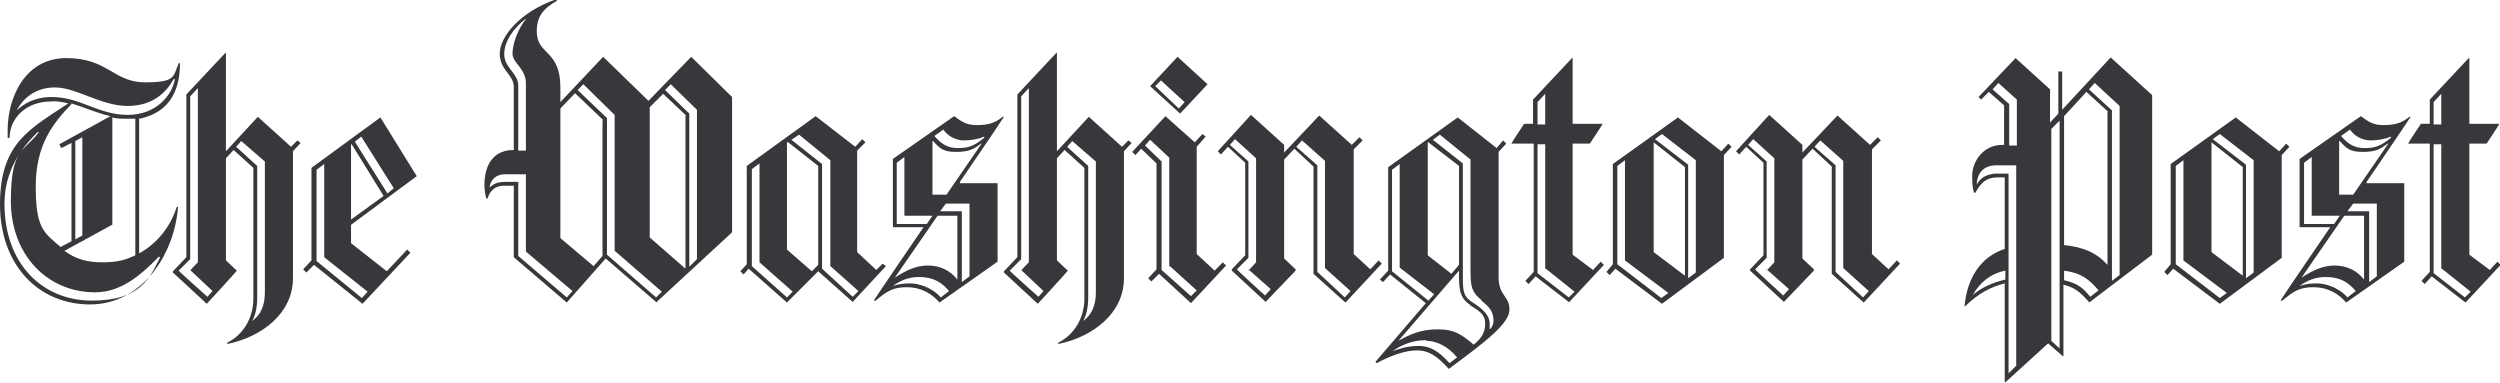 <svg xmlns="http://www.w3.org/2000/svg" id="Layer_1" data-name="Layer 1" width="391.7" height="60" version="1.1" viewBox="0 0 391.7 60"><defs><style> .cls-1 { fill: #37383c; stroke-width: 0px; } </style></defs><path class="cls-1" d="M21.8,18.5v21.2c2.9-1.6,4.9-4.2,5.9-7.3h.2c-.6,7.7-5.8,15.3-13.8,15.3S0,41.6,0,32s4.7-11.8,10.7-15.8c-.9-.2-1.8-.4-2.7-.3-4.1,0-6.5,2.8-6.5,5.7h-.3c0-.4,0-.8,0-1.2,0-5.1,2.7-11.3,9.2-11.3s7.4,3.8,12.3,3.8,4.4-.9,5.3-3h.2c0,3.7-1.2,7.6-6.3,8.7h0ZM24.9,40.2c-2.9,3-6,5.6-10,5.6-7.5,0-13.2-5.9-13.2-14.3s2.1-7.7,4.4-10.8h-.2c-1.4,1.4-5.2,5.1-5.2,11.2,0,9.4,5.9,15.2,13.7,15.2s9.1-3.7,10.7-6.8c0,0-.1,0-.1,0ZM27.2,12.4c-1,1.8-3,4.2-7.2,4.2s-8-2.9-11.4-2.9-5.2,2.1-6,3.6h0c1.1-1,2.8-2.1,5.5-2.1,4.5,0,7.3,2.8,11.9,2.8s7-3.2,7.4-5.6h-.1c0,0,0,0,0,0ZM11.2,16.3c-2.9,3-5.6,6.4-5.6,12.9s1.2,7.2,3.9,9.5l1.7-.9v-15.4l-1.6.8-.3-.6,8-4.4c-2.2-.5-4.1-1.4-6.1-2,0,0,0,0,0,0ZM21.2,18.6c-.4,0-.8,0-1.3,0-.8,0-1.6,0-2.3-.2v16.8l-7.5,4.1c1.6,1.2,3.4,1.8,5.9,1.8s3.7-.4,5.2-1.1v-21.4h0ZM12.9,21.5l-1.1.6v15.4l1.1-.6v-15.4ZM45.9,23.7v19.9c0,5.5-4.9,9.2-10.3,10.3v-.2c2.6-1.3,4.1-4,4.1-6.9v-20.5l-3.1-2.8-1.2,1.3v16l1.7,1.6h0c0,.1-4.7,5.2-4.7,5.2l-5.3-4.9v-.2l2.1-2.2V14.8l6.1-6.5h.1v15.4l5-5.4,5.2,4.7,1-1,.5.4-1.2,1.3s0,0,0,0ZM29.8,42.4h0c0-.1,1.2-1.3,1.2-1.3V13.8l-1.2,1.3v25.5l-1.8,1.8h0c0,.1,4.5,4.1,4.5,4.1l.8-.9-3.4-3.2h0ZM41.5,25.3l-3.7-3.2-.8.9,3.3,3v20.7c0,1.4-.3,2.8-.8,3.6h0c1.4-1,2-2.5,2-4.5v-20.4h0ZM55,35.2v2.9l5.6,4.4,3.2-3.4.5.5-7.5,8-7.6-6.1-1.2,1.2-.5-.5,1.3-1.4v-14.5l10.8-7.9,5.7,9.2-10.4,7.7s0,0,0,0ZM50.8,40.3v-14.6l-1.2.9v14.3l7.1,5.8.9-1s-6.8-5.4-6.8-5.4ZM55.1,22.6h-.1v11.8l5.1-3.7-5-8.1ZM56.6,21.4l-1,.8,5.1,8.1,1-.8-5.1-8.1ZM102.9,47.4l-8-6.9-6.1,6.9-8.3-7.1v-11.2h-1.6c-1.4,0-2.2.9-2.5,2h-.2c-.2-.7-.3-1.4-.3-2.2,0-1.5.4-5.4,4.6-5.4v-9.9c0-1.9-2.2-2.6-2.2-5.2s3.1-6.5,8.8-8.5l.2.2c-2.1,1.2-3.2,2.4-3.2,4.8,0,3.8,3.7,2.8,3.7,8.8v2.3l6.7-7.1,7.1,6.9,6.7-6.9,6.4,6.3v21.2s-11.8,10.9-11.8,10.9ZM82.4,39.4v-12.1h-3.2c-1.7,0-2.4,1.1-2.5,2.1h0c.6-.6,1.2-.9,2.5-.9h2v11.6l7.6,6.5.9-1-7.2-6.1h0ZM82.4,13.1c0-2.4-2.1-3.2-2.1-4.7s.8-3.8,2.1-5.4h-.1c-1.7,1.3-3.3,3.4-3.3,5.5s2.2,3,2.2,4.9v10.2h1.2s0-10.4,0-10.4ZM94.5,18.8l-4.4-4.2-2.3,2.4v20.3l5.2,4.4,1.4-1.6v-21.2h0ZM96.3,39.3v-21.3l-4.9-4.8-.9.9,4.6,4.4v21.4l7.7,6.7.9-.9-7.5-6.5h0ZM107.5,18.1l-3.6-3.4-2.1,2.1v20.4l5.6,4.9h0v-24h0ZM109.3,17.3l-4.2-4.1-.9.9,3.8,3.7v24l1.2-1.2v-23.4h0ZM133.7,47.4l-5.5-4.9-4.9,4.9-6-5.3-.8.9-.5-.5,1-1.1v-15.4l10.8-7.8,6.2,4.8,1.1-1.2.5.5-1.3,1.3v15.9l3,2.8,1-1,.5.4-5.2,5.6h0ZM119,41.1v-15.5l-1.2.9v15.2l5.5,4.9.9-.9-5.2-4.6h0ZM128.2,26l-4.7-3.7h-.2v16.8l3.9,3.4,1-1v-15.5h0ZM130.1,41.6v-16.5l-4.9-4-1.2.8,4.8,3.8v16.4l4.8,4.4.9-.9-4.5-4h0ZM150.4,28.7h5.9v12.3l-9.1,6.4c-1.2-1.4-2.9-2.4-5.1-2.4s-3.1.6-4.9,2.1h-.3c0-.1,7.8-11.5,7.8-11.5h-4.8v-10.7l9.6-6.7c1.2.9,2,1.4,3.5,1.4s2.8-.2,4.1-1.3h.2c0,.1-6.9,10.2-6.9,10.2h0ZM144,43.4c-1.7,0-3,.6-4.1,1.4h0c.9-.3,1.8-.4,2.7-.4,1.3,0,3.4.6,4.8,2.2l1.3-1c-1.1-1.3-2.4-2.2-4.7-2.2h0ZM150.1,33.8h-3.2l-6.7,9.7h0c1.7-1.1,3.3-1.9,5.2-1.9s3.5.8,4.6,2.2h0v-10h0ZM141.7,33.8v-9.2l-1.2.9v9.6h4.7l.9-1.3h-4.4ZM153.7,22.5c-1.2.9-1.9,1.3-3.9,1.3s-2.5-.5-3.6-1.7h-.1v8.4h2.2l5.5-8h0c0,0,0,0,0,0ZM151,22c-1,0-2.4-.5-3.2-1.7l-1.4,1c1.1,1.3,2.1,1.9,3.7,1.9s2.5-.3,4.1-1.6v-.2c-.9.4-2.1.6-3.2.6h0ZM151.9,31.9h-3.7l-.9,1.2h3.4v11.1l1.2-.9v-11.5h0ZM176.1,23.7v19.9c0,5.5-4.9,9.2-10.3,10.3v-.2c2.6-1.3,4.1-4,4.1-6.9v-20.5l-3.1-2.8-1.2,1.3v16l1.7,1.6h0c0,.1-4.7,5.2-4.7,5.2l-5.3-4.9v-.2l2.1-2.2V14.8l6.1-6.5h.1v15.4l5-5.4,5.2,4.7,1-1,.5.4-1.2,1.3h0,0ZM160,42.4h0c0-.1,1.2-1.3,1.2-1.3V13.8l-1.2,1.3v25.5l-1.8,1.8h0c0,.1,4.5,4.1,4.5,4.1l.8-.9-3.4-3.2h0ZM171.7,25.3l-3.7-3.2-.8.9,3.3,3v20.7c0,1.4-.3,2.8-.8,3.6h0c1.4-1,2-2.5,2-4.5v-20.4h0ZM186.5,47.4l-4.9-4.5-1.2,1.2-.5-.5,1.3-1.4v-16.6l-2.4-2.3-.9,1-.5-.5,5.2-5.6,4.6,4.1,1.2-1.3.5.4-1.4,1.6v16.8l2.8,2.6,1.3-1.3.5.5-5.5,5.9h0ZM183.2,41.8v-17.1l-3-2.8-.8.9,2.6,2.5v17l4.6,4.1.9-.9-4.2-3.8h0ZM184.9,17.8l-4.7-4.3,4.3-4.6,4.7,4.3-4.3,4.6ZM181.9,12.6l-.9.9,3.7,3.5.9-1-3.7-3.4h0ZM210.8,47.4l-5-4.5v-16.8l-3-2.8-1.6,1.7v15.5l1.8,1.7v.2l-4.7,4.9-5.3-4.9v-.2l2.1-2.2v-14.5l-2.7-2.5-1.1,1.2-.5-.5,5.2-5.7,5.2,4.7v1.2l5.5-5.8,5.1,4.6,1.2-1.2.5.5-1.4,1.4v16.4l2.6,2.4,1.3-1.4.5.5-5.5,5.9h0ZM195.6,42.4h0l1.2-1.3v-16.3l-3.3-3-.8.9,2.9,2.6v15.1l-1.8,1.8h0c0,.1,4.4,4.1,4.4,4.1l.9-1-3.5-3.1h0ZM207.6,42v-16.8l-3.6-3.2-.9,1,3.3,2.9v16.7l4.3,4,.9-1-4-3.6h0ZM227,57.8c-1.9-2.1-3.2-2.9-5-2.9s-4.1.8-6.3,2l-.2-.2,7.9-9.2-5.6-4.5-1.1,1.2-.5-.4,1.3-1.4v-16.2l10.9-7.8,6.1,4.8,1-1.2.5.5-1.2,1.3v19.6c0,3,1.7,2.9,1.7,5.1s-3.7,5-9.5,9.3h0ZM219.3,41.9v-16.2l-1.2.9v15.9l5.7,4.6.9-1-5.3-4.1h0ZM223.4,53.3c-1.9,0-3.6.6-5.2,1.7h0c1-.3,2.2-.8,4.1-.8s3.3,1,4.8,2.7l1.2-.9c-1.4-1.7-3.2-2.6-4.8-2.6h0ZM230.4,47.8c-1.4-.9-1.8-1.9-1.8-4.4v-1l-9.5,11h0c1.8-1,3.5-1.8,6.2-1.8s3.8.9,5.6,2.4c1.1-.9,1.8-1.8,1.8-3.3s-1-2-2.4-2.9h0ZM228.6,26l-4.8-3.7h-.1v17.7l3.7,2.9,1.2-1.4v-15.5h0ZM232.1,47c-1.5-1.2-1.7-2.1-1.7-4.6v-17.4l-4.8-3.9-1.1.8,4.7,3.7v17.7c0,2.5.1,3.2,1.7,4.2,1.4.9,2.5,1.9,2.5,3.2s0,.9,0,.9h0c.3-.2.6-.7.6-1.4,0-1.3-.6-2.1-1.9-3.1h0ZM245.9,47.4l-5.3-4.1-1.1,1.2-.5-.5,1.3-1.4v-20.1h-3.5c0-.1,2-3.1,2-3.1h1.4v-3.8l6.1-6.5h.1v10.3h4.7c0,.1-2,3.1-2,3.1h-2.7v17.4l3.2,2.4,1.2-1.3.5.5-5.5,5.9h0ZM242.1,14.7l-1.2,1.3v3.5h1.2v-4.8ZM242.1,42.1v-19.5h-1.2v20.2l4.9,3.8.9-.9-4.5-3.6h0ZM270.1,24.3v16.1l-9.7,7.2-7.3-5.5-.9,1-.5-.5,1-1.2v-15.7l10.2-7.3,6.8,5.3,1.1-1.2.5.5-1.2,1.3h0s0,0,0,0ZM254.6,40.8v-15.7l-1.2.9v15.4l6.9,5.3,1.1-.8-6.8-5.1h0ZM263.9,26.1l-4.8-3.8h0v17.2l4.9,3.7v-17h0ZM265.7,25.1l-5.3-4.1-1.1.8,5.2,4v17.8l1.2-.9v-17.6h0ZM292,47.4l-5-4.5v-16.8l-3-2.8-1.6,1.7v15.5l1.8,1.7v.2l-4.7,4.9-5.3-4.9v-.2l2.1-2.2v-14.5l-2.7-2.5-1.1,1.2-.5-.5,5.2-5.7,5.2,4.7v1.2l5.5-5.8,5.1,4.6,1.2-1.2.5.5-1.4,1.4v16.4l2.6,2.4,1.3-1.4.5.5-5.5,5.9h0ZM276.8,42.4h0l1.2-1.3v-16.3l-3.3-3-.8.9,2.9,2.6v15.1l-1.8,1.8h0c0,.1,4.4,4.1,4.4,4.1l.9-1-3.5-3.1h0ZM288.8,42v-16.8l-3.6-3.2-.9,1,3.3,2.9v16.7l4.3,4,.9-1-4-3.6h0ZM327.4,47.4c-1.6-1.7-2.2-2.3-4.1-2.8v11.2h-.1c0,0-2.3-2-2.3-2l-6.7,6.1h-.1v-15.5c-2,.5-4.1,1.5-6.2,3.6h-.1c.4-4.5,2.6-7.8,6.3-9v-11.2h-1.2c-1.7,0-2.6.9-3.4,2.4h-.2c-.2-.5-.3-1.3-.3-2.6,0-2.4,1.8-4.9,4.7-4.9h.3v-6.2l-2.4-2.1-1.2,1.2-.4-.4,5.8-6.1,5.4,4.9v5.2l1.3-1.4v-6.6h.6v6l7.6-8.2,6.5,5.9v25l-10,7.6h0s0,0,0,0ZM314.2,42.4c-2.4.5-4,1.9-5.1,3.8h0c1.6-1.3,3.1-1.9,5.1-2.4v-1.4h0ZM316,25.9h-3.2c-2.2,0-3,1.4-3.1,3h0c.7-1.1,1.4-1.5,2.8-1.7h2.2v31.3l1.2-1.2v-31.4ZM316,15.6l-2.9-2.6-.9,1,2.6,2.3v6.5h1.2v-7.1h0ZM322.7,18.9l-1.3,1.3v33.2l1.3,1.2V18.9ZM330.3,17.5l-3.4-3.1-3.5,3.8v20.2c3,.3,5.1,1.2,6.8,3.1h0v-24h0ZM323.4,42.4v1.5c2,.5,2.8,1,4.1,2.6l1.3-1c-1.4-1.7-2.8-2.8-5.5-3.1h0ZM332.1,16.6l-3.9-3.6-.9,1,3.6,3.3v26.7l1.2-.9v-26.4h0ZM357.5,24.3v16.1l-9.7,7.2-7.3-5.5-.9,1-.5-.5,1-1.2v-15.7l10.2-7.3,6.8,5.3,1.1-1.2.5.5-1.2,1.3h0s0,0,0,0ZM342.1,40.8v-15.7l-1.2.9v15.4l6.9,5.3,1.1-.8-6.8-5.1h0ZM351.3,26.1l-4.8-3.8h0v17.2l4.9,3.7v-17h0ZM353.1,25.1l-5.3-4.1-1.1.8,5.2,4v17.8l1.2-.9v-17.6h0ZM370.8,28.7h5.9v12.3l-9.1,6.4c-1.2-1.4-2.9-2.4-5.1-2.4s-3.1.6-4.9,2.1h-.3c0-.1,7.8-11.5,7.8-11.5h-4.8v-10.7l9.6-6.7c1.2.9,2,1.4,3.5,1.4s2.8-.2,4.1-1.3h.2c0,.1-6.9,10.2-6.9,10.2h0ZM364.4,43.4c-1.7,0-3,.6-4.1,1.4h0c.9-.3,1.8-.4,2.7-.4,1.3,0,3.4.6,4.8,2.2l1.3-1c-1.1-1.3-2.4-2.2-4.7-2.2h0ZM370.5,33.8h-3.2l-6.7,9.7h0c1.7-1.1,3.3-1.9,5.2-1.9s3.5.8,4.6,2.2h0v-10h0ZM362.2,33.8v-9.2l-1.2.9v9.6h4.7l.9-1.3h-4.4ZM374.1,22.5c-1.2.9-1.9,1.3-3.9,1.3s-2.5-.5-3.6-1.7h-.1v8.4h2.2l5.5-8h0q0,0,0,0ZM371.4,22c-1,0-2.4-.5-3.2-1.7l-1.4,1c1.1,1.3,2.1,1.9,3.7,1.9s2.5-.3,4.1-1.6v-.2c-.9.4-2.1.6-3.2.6h0ZM372.4,31.9h-3.7l-.9,1.2h3.4v11.1l1.2-.9v-11.5h0ZM386.3,47.4l-5.3-4.1-1.1,1.2-.5-.5,1.3-1.4v-20.1h-3.4c0-.1,2-3.1,2-3.1h1.4v-3.8l6.1-6.5h.1v10.3h4.7c0,.1-2,3.1-2,3.1h-2.7v17.4l3.2,2.4,1.2-1.3.5.5-5.5,5.9h0ZM382.5,14.7l-1.2,1.3v3.5h1.2v-4.8ZM382.5,42.1v-19.5h-1.2v20.2l4.9,3.8.9-.9-4.5-3.6h0Z"></path></svg>
